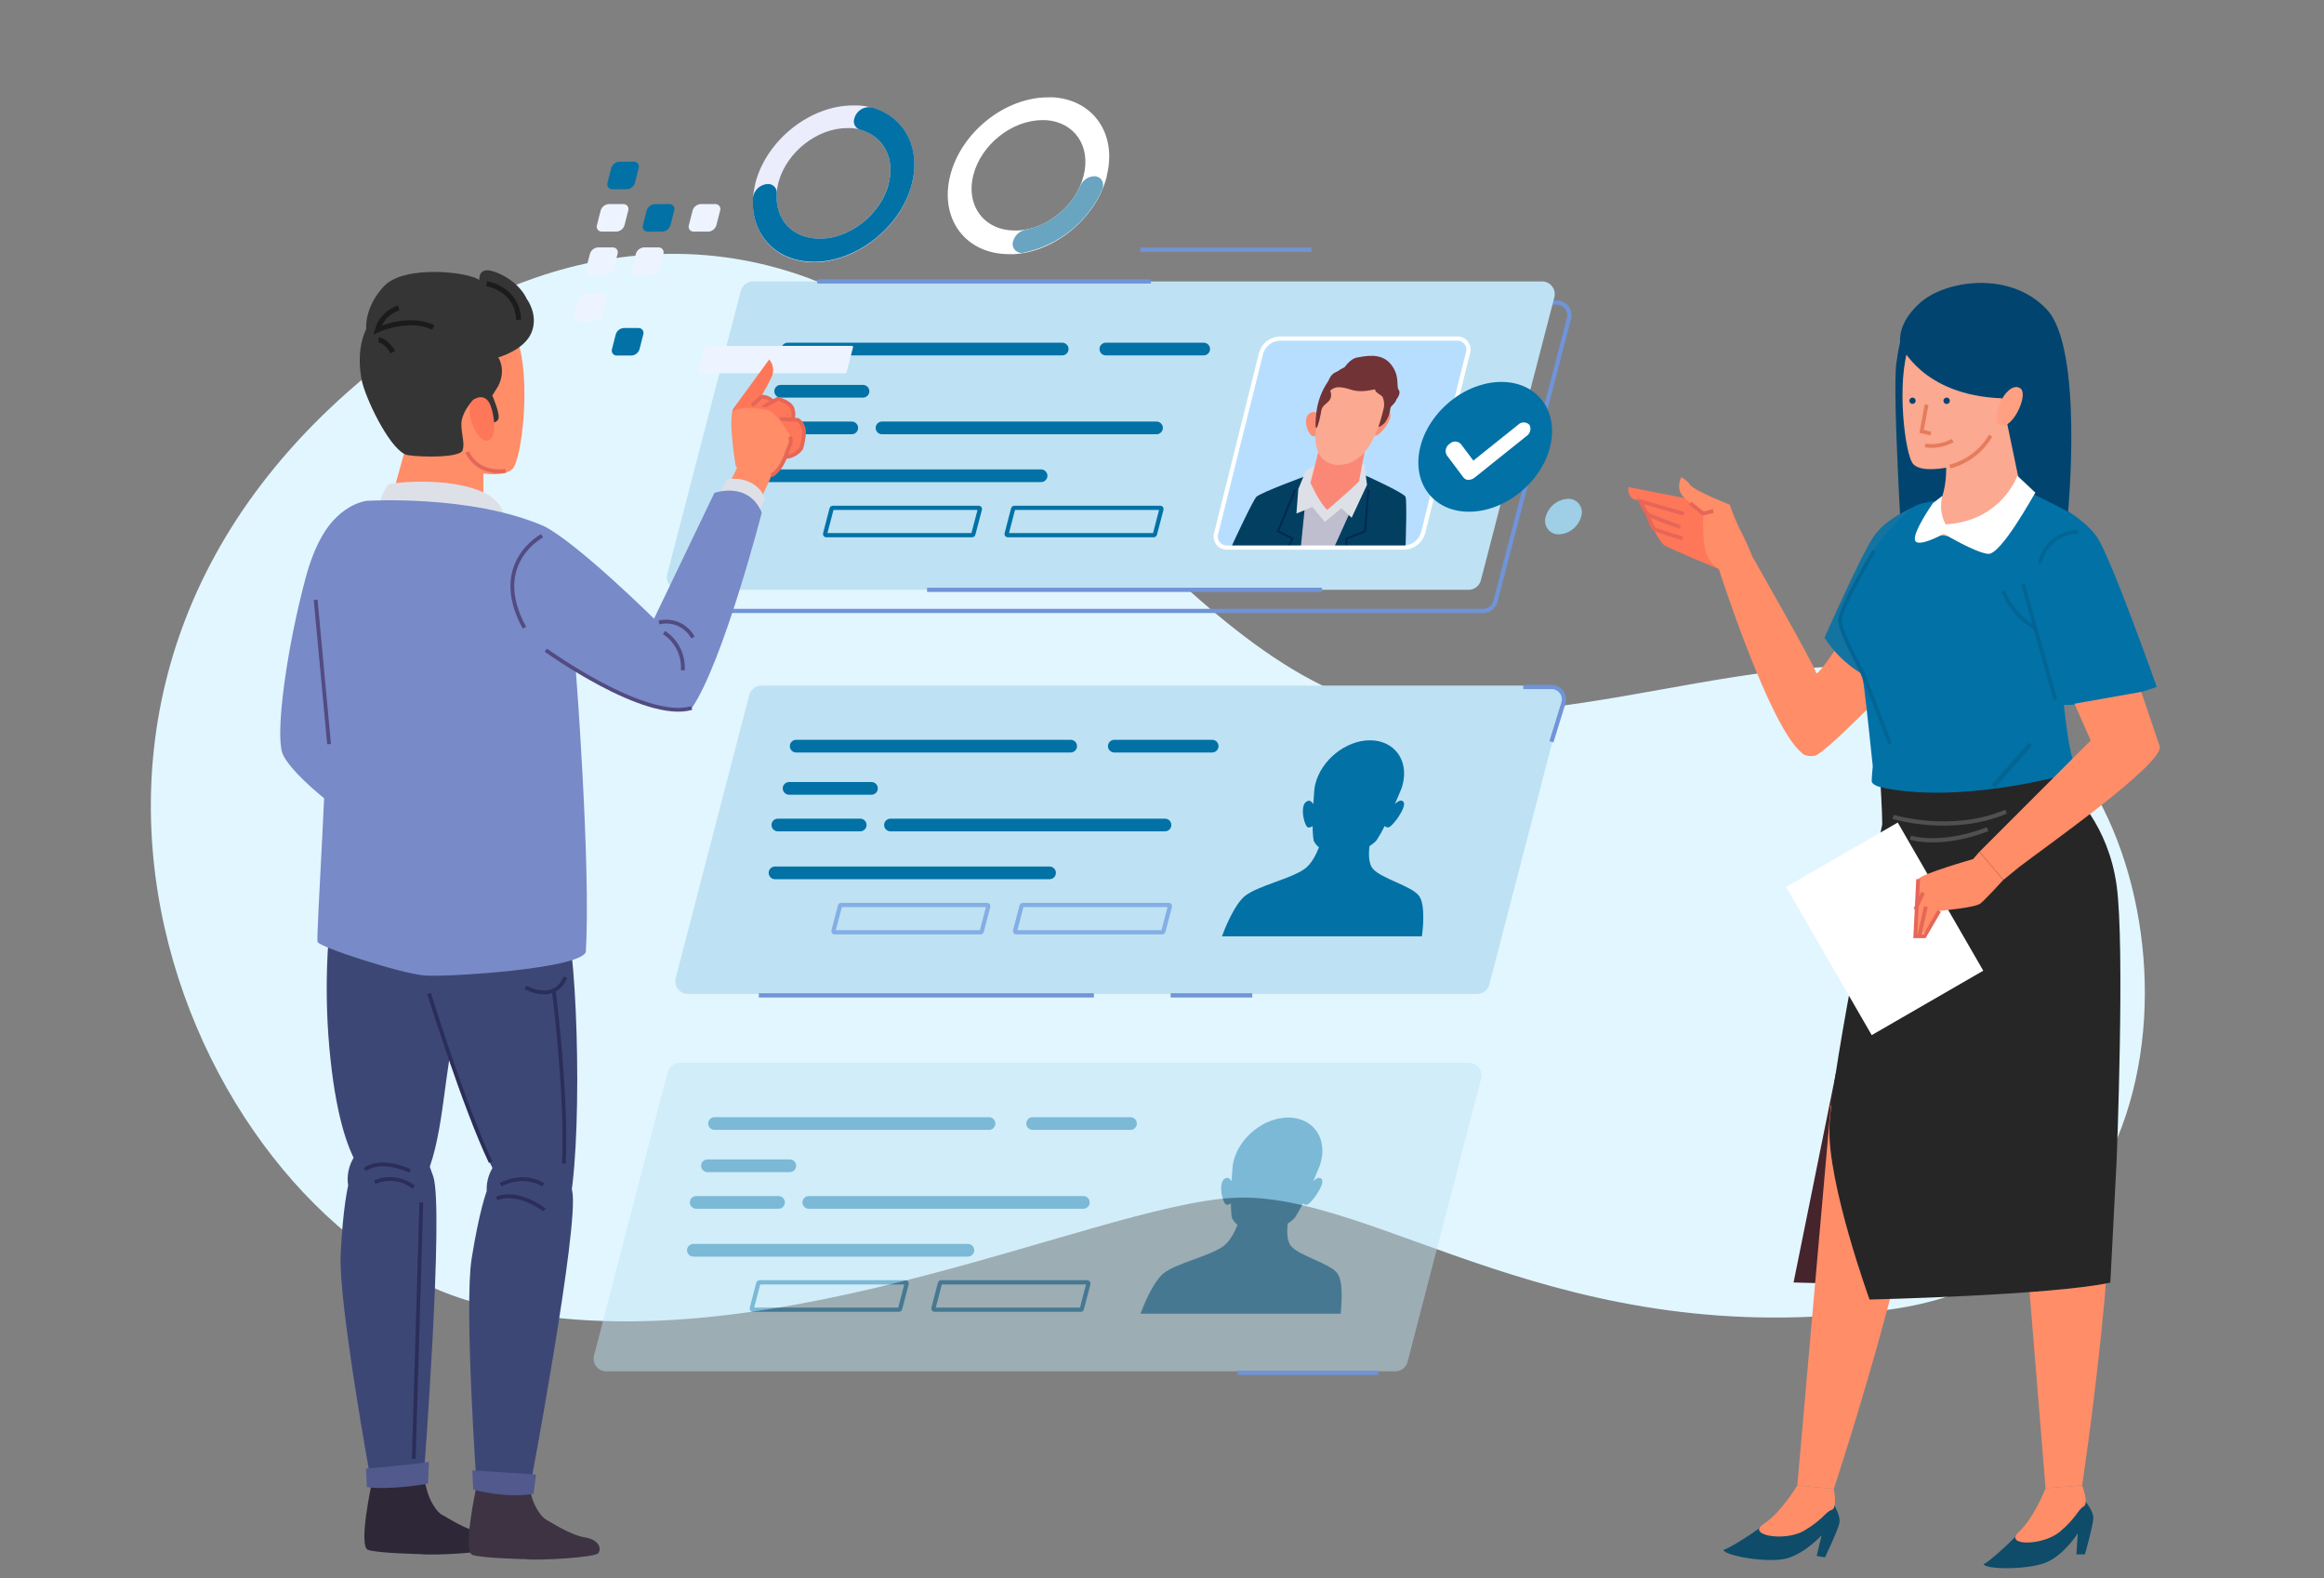 <svg width="632" height="429" viewBox="0 0 632 429" fill="none" xmlns="http://www.w3.org/2000/svg">
<rect x="0" y="0" width="632" height="429" fill="#808080" stroke="none"/>
<g clip-path="url(#clip0_2285_1281)">
<path d="M105.349 97.661C105.349 97.661 155.529 53.741 217.229 74.661C278.929 95.581 327.019 190.721 386.619 193.861C446.219 197.001 501.619 164.581 548.689 192.861C595.759 221.141 604.099 343.431 514.179 355.981C424.259 368.531 374.069 323.561 335.379 325.651C296.689 327.741 202.589 374.801 128.379 353.891C54.169 332.981 -12.811 188.661 105.349 97.661Z" fill="#E2F6FF"/>
<path d="M403.349 166.09H188.809C188.283 166.09 187.764 165.97 187.292 165.738C186.819 165.506 186.407 165.169 186.085 164.753C185.763 164.337 185.542 163.852 185.436 163.337C185.331 162.822 185.346 162.289 185.479 161.78L205.479 84.83C205.672 84.091 206.104 83.437 206.708 82.97C207.313 82.503 208.055 82.25 208.819 82.25H423.379C423.902 82.256 424.416 82.381 424.884 82.615C425.351 82.85 425.759 83.187 426.077 83.602C426.395 84.018 426.614 84.499 426.719 85.012C426.823 85.524 426.809 86.054 426.679 86.56L406.679 163.51C406.487 164.247 406.056 164.901 405.453 165.367C404.851 165.834 404.111 166.088 403.349 166.09Z" stroke="#7094D8" stroke-width="1.15" stroke-miterlimit="10"/>
<path d="M399.329 160.35H184.789C184.263 160.35 183.744 160.23 183.272 159.998C182.8 159.766 182.387 159.429 182.065 159.013C181.744 158.597 181.522 158.112 181.417 157.597C181.312 157.081 181.326 156.549 181.459 156.04L201.459 79.09C201.652 78.351 202.085 77.696 202.689 77.23C203.293 76.763 204.036 76.509 204.799 76.51H419.359C419.886 76.51 420.405 76.63 420.877 76.862C421.35 77.094 421.763 77.431 422.085 77.847C422.408 78.262 422.631 78.747 422.737 79.262C422.844 79.777 422.831 80.31 422.699 80.82L402.699 157.82C402.496 158.555 402.055 159.201 401.446 159.659C400.836 160.117 400.092 160.36 399.329 160.35Z" fill="#BEE2F3"/>
<path d="M252.109 160.35H359.499" stroke="#7094D8" stroke-width="1.15" stroke-miterlimit="10"/>
<path d="M222.25 76.51H312.98" stroke="#7094D8" stroke-width="1.15" stroke-miterlimit="10"/>
<path d="M382.011 148.86H333.771C333.277 148.889 332.783 148.794 332.334 148.586C331.885 148.377 331.495 148.061 331.198 147.665C330.901 147.269 330.706 146.805 330.632 146.316C330.557 145.827 330.605 145.326 330.771 144.86L342.941 96.05C343.251 94.944 343.9 93.963 344.797 93.246C345.694 92.528 346.794 92.11 347.941 92.05H396.181C396.675 92.021 397.169 92.115 397.618 92.324C398.067 92.532 398.457 92.849 398.754 93.245C399.051 93.641 399.246 94.104 399.32 94.594C399.395 95.083 399.347 95.584 399.181 96.05L387.011 144.86C386.701 145.966 386.052 146.947 385.155 147.664C384.258 148.382 383.158 148.8 382.011 148.86Z" fill="#B7DEFF"/>
<path d="M358.34 149.059L362.56 132.119L355.68 129.189C355.68 129.189 342.78 133.919 341.68 135.059C340.76 136.009 336.13 145.889 334.68 149.059H358.34Z" fill="#023F61"/>
<path d="M382.221 149.059C382.331 145.889 382.621 136.009 382.221 135.059C381.691 133.919 371.141 129.189 371.141 129.189L362.681 132.119L358.461 149.059H382.221Z" fill="#023F61"/>
<path d="M362.699 149.06L369.309 134.41L355.109 135.22L353.719 149.06H362.699Z" fill="#BEBECF"/>
<path d="M358.201 126.109L355.101 128.059L353.071 132.939L352.551 139.619L356.901 137.829L360.281 141.899L364.801 138.149L367.571 140.759L371.751 131.799L371.021 126.269L369.271 125.449L358.201 126.109Z" fill="#DEE0E8"/>
<path d="M359.149 113.279C359.033 112.981 358.847 112.715 358.607 112.503C358.367 112.291 358.08 112.141 357.769 112.063C357.458 111.986 357.134 111.984 356.822 112.058C356.511 112.132 356.222 112.28 355.979 112.489C353.849 114.069 356.349 120.129 357.889 118.299C359.429 116.469 359.149 113.279 359.149 113.279Z" fill="#FB8E74"/>
<path d="M374.329 113.161C374.329 113.161 376.329 110.661 377.879 112.061C379.429 113.461 374.389 119.871 373.559 118.161C372.729 116.451 374.329 113.161 374.329 113.161Z" fill="#FB8E74"/>
<path d="M369.591 130.83L371.771 119.27L359.151 120.36L356.371 131.22C356.371 131.22 358.571 136.36 360.941 138.64C360.941 138.66 368.271 132.3 369.591 130.83Z" fill="#FB8877"/>
<path d="M379.812 108.491C379.342 109.901 378.182 110.251 378.102 111.071C377.951 112.418 377.466 113.707 376.692 114.821C376.332 115.222 375.922 115.575 375.472 115.871C375.472 115.871 364.652 118.871 359.162 114.701C358.941 113.541 358.941 112.35 359.162 111.191C359.532 109.291 358.612 108.961 359.682 108.031C360.119 107.702 360.475 107.276 360.719 106.787C360.964 106.297 361.092 105.758 361.092 105.211C361.046 104.593 361.13 103.972 361.339 103.388C361.547 102.804 361.875 102.27 362.302 101.821C363.392 100.761 364.382 101.111 365.442 100.181C365.442 100.181 367.022 97.531 369.112 97.181C371.202 96.831 375.582 95.771 378.202 98.981C380.822 102.191 379.612 104.981 380.362 105.981C381.112 106.981 379.812 108.491 379.812 108.491Z" fill="#713336"/>
<path d="M359.071 111.289C359.071 111.289 353.961 125.359 363.581 126.409C372.071 126.609 375.091 116.239 376.311 110.919C377.531 105.599 376.771 100.039 369.971 100.219C363.171 100.399 359.811 108.149 359.071 111.289Z" fill="#FBA990"/>
<path d="M361.738 106.251C361.911 106.602 362.001 106.989 362.001 107.381C362.001 107.772 361.911 108.159 361.738 108.511C361.158 109.651 359.578 110.091 359.338 111.591C359.098 113.091 358.408 116.211 357.978 116.351C357.548 116.491 357.858 113.301 357.978 112.211C358.313 109.17 359.395 106.261 361.129 103.741C363.399 100.881 364.798 99.671 368.838 99.011C372.878 98.351 375.939 100.011 377.059 102.521C378.179 105.031 376.388 111.251 376.388 111.251C376.388 111.251 376.659 108.251 375.659 107.571C374.659 106.891 373.829 106.351 373.999 105.941C374.169 105.531 370.799 107.021 367.439 105.941C364.079 104.861 362.999 105.351 362.439 105.701C362.17 105.834 361.932 106.021 361.738 106.251Z" fill="#713336"/>
<path d="M352.221 133.1C352.141 133.43 347.531 144.42 347.531 144.42L351.531 146.42L350.391 148.7" stroke="#022755" stroke-width="0.49" stroke-miterlimit="10"/>
<path d="M372.168 133.1C372.078 133.43 371.218 144.42 371.218 144.42L366.148 146.42V148.7" stroke="#022755" stroke-width="0.49" stroke-miterlimit="10"/>
<path d="M382.011 148.86H333.771C333.277 148.889 332.783 148.794 332.334 148.586C331.885 148.377 331.495 148.061 331.198 147.665C330.901 147.269 330.706 146.805 330.632 146.316C330.557 145.827 330.605 145.326 330.771 144.86L342.941 96.05C343.251 94.944 343.9 93.963 344.797 93.246C345.694 92.528 346.794 92.11 347.941 92.05H396.181C396.675 92.021 397.169 92.115 397.618 92.324C398.067 92.532 398.457 92.849 398.754 93.245C399.051 93.641 399.246 94.104 399.32 94.594C399.395 95.083 399.347 95.584 399.181 96.05L387.011 144.86C386.701 145.966 386.052 146.947 385.155 147.664C384.258 148.382 383.158 148.8 382.011 148.86Z" stroke="white" stroke-width="1.15" stroke-miterlimit="10"/>
<path d="M214.211 94.891H288.861" stroke="#0271A6" stroke-width="3.45" stroke-linecap="round" stroke-linejoin="round"/>
<path d="M208.469 129.34H283.119" stroke="#0271A6" stroke-width="3.45" stroke-linecap="round" stroke-linejoin="round"/>
<path d="M239.859 116.33H314.509" stroke="#0271A6" stroke-width="3.45" stroke-linecap="round" stroke-linejoin="round"/>
<path d="M212.301 106.369H234.691" stroke="#0271A6" stroke-width="3.45" stroke-linecap="round" stroke-linejoin="round"/>
<path d="M209.23 116.33H231.63" stroke="#0271A6" stroke-width="3.45" stroke-linecap="round" stroke-linejoin="round"/>
<path d="M300.73 94.891H327.34" stroke="#0271A6" stroke-width="3.45" stroke-linecap="round" stroke-linejoin="round"/>
<path d="M313.769 145.501H274.039C273.993 145.501 273.947 145.49 273.906 145.47C273.864 145.449 273.828 145.419 273.8 145.383C273.772 145.346 273.753 145.303 273.744 145.257C273.735 145.212 273.737 145.165 273.749 145.121L275.519 138.291C275.537 138.225 275.576 138.166 275.63 138.125C275.684 138.083 275.751 138.06 275.819 138.061H315.549C315.596 138.061 315.641 138.072 315.683 138.092C315.725 138.112 315.762 138.142 315.79 138.178C315.819 138.215 315.84 138.257 315.85 138.303C315.86 138.348 315.86 138.395 315.849 138.441L314.069 145.271C314.052 145.337 314.013 145.395 313.958 145.437C313.904 145.478 313.838 145.501 313.769 145.501Z" stroke="#0271A6" stroke-width="1.15" stroke-miterlimit="10"/>
<path d="M264.389 145.501H224.679C224.633 145.5 224.587 145.489 224.545 145.469C224.503 145.449 224.467 145.419 224.438 145.383C224.409 145.346 224.389 145.304 224.379 145.258C224.368 145.213 224.369 145.166 224.379 145.121L226.159 138.291C226.175 138.225 226.212 138.167 226.264 138.126C226.317 138.084 226.382 138.061 226.449 138.061H266.189C266.235 138.06 266.281 138.071 266.323 138.091C266.364 138.112 266.4 138.142 266.428 138.179C266.457 138.215 266.476 138.258 266.485 138.304C266.493 138.349 266.491 138.396 266.479 138.441L264.679 145.271C264.665 145.337 264.628 145.396 264.576 145.438C264.523 145.48 264.457 145.502 264.389 145.501Z" stroke="#0271A6" stroke-width="1.15" stroke-miterlimit="10"/>
<path d="M310.109 67.9H356.629" stroke="#7094D8" stroke-width="1.15" stroke-miterlimit="10"/>
<path d="M401.68 270.221H187.09C186.563 270.221 186.044 270.1 185.572 269.868C185.099 269.637 184.686 269.3 184.364 268.884C184.041 268.468 183.818 267.984 183.712 267.469C183.605 266.953 183.618 266.42 183.75 265.911L203.75 188.961C203.942 188.222 204.375 187.567 204.979 187.101C205.583 186.634 206.326 186.381 207.09 186.381H421.68C422.206 186.382 422.725 186.504 423.197 186.737C423.669 186.97 424.082 187.308 424.403 187.725C424.725 188.142 424.947 188.627 425.052 189.142C425.157 189.658 425.142 190.191 425.01 190.701L405.01 267.701C404.808 268.428 404.372 269.069 403.771 269.524C403.169 269.979 402.434 270.224 401.68 270.221Z" fill="#BEE2F3"/>
<path d="M216.512 202.85H291.162" stroke="#0271A6" stroke-width="3.45" stroke-linecap="round" stroke-linejoin="round"/>
<path d="M210.762 237.301H285.422" stroke="#0271A6" stroke-width="3.45" stroke-linecap="round" stroke-linejoin="round"/>
<path d="M242.16 224.289H316.81" stroke="#0271A6" stroke-width="3.45" stroke-linecap="round" stroke-linejoin="round"/>
<path d="M214.59 214.33H236.99" stroke="#0271A6" stroke-width="3.45" stroke-linecap="round" stroke-linejoin="round"/>
<path d="M211.531 224.289H233.931" stroke="#0271A6" stroke-width="3.45" stroke-linecap="round" stroke-linejoin="round"/>
<path d="M303.031 202.85H329.641" stroke="#0271A6" stroke-width="3.45" stroke-linecap="round" stroke-linejoin="round"/>
<path d="M316.069 253.46H276.339C276.293 253.459 276.247 253.449 276.205 253.428C276.163 253.408 276.127 253.378 276.098 253.342C276.069 253.305 276.049 253.263 276.039 253.217C276.029 253.172 276.029 253.125 276.039 253.08L277.819 246.25C277.837 246.183 277.876 246.125 277.93 246.084C277.984 246.042 278.051 246.019 278.119 246.02H317.849C317.896 246.02 317.942 246.031 317.983 246.051C318.025 246.071 318.062 246.101 318.091 246.137C318.119 246.174 318.14 246.216 318.15 246.262C318.16 246.307 318.16 246.354 318.149 246.4L316.369 253.23C316.352 253.296 316.313 253.354 316.258 253.396C316.204 253.437 316.138 253.46 316.069 253.46Z" stroke="#84AEE5" stroke-width="1.15" stroke-miterlimit="10"/>
<path d="M266.679 253.46H226.949C226.903 253.46 226.857 253.449 226.816 253.429C226.774 253.408 226.738 253.378 226.71 253.342C226.682 253.305 226.663 253.262 226.654 253.217C226.645 253.171 226.647 253.124 226.659 253.08L228.439 246.25C228.453 246.183 228.49 246.124 228.543 246.082C228.596 246.04 228.662 246.018 228.729 246.02H268.459C268.506 246.02 268.552 246.031 268.593 246.051C268.635 246.071 268.672 246.101 268.701 246.138C268.729 246.174 268.75 246.217 268.76 246.262C268.77 246.307 268.77 246.354 268.759 246.4L266.979 253.23C266.963 253.297 266.925 253.356 266.87 253.398C266.815 253.44 266.748 253.461 266.679 253.46Z" stroke="#84AEE5" stroke-width="1.15" stroke-miterlimit="10"/>
<path d="M385.901 243.56C383.901 240.84 375.601 238.87 373.321 236.16C372.161 234.77 372.161 232.16 372.431 230.01C373.131 229.597 373.768 229.085 374.321 228.49C375.149 227.225 375.897 225.909 376.561 224.55C376.682 224.679 376.829 224.781 376.993 224.849C377.157 224.916 377.334 224.947 377.511 224.94C378.591 224.94 382.721 219.29 381.661 217.99C381.051 217.24 380.071 217.89 379.331 218.58C380.431 216.08 381.201 214.16 381.201 214.16C381.301 213.84 381.391 213.52 381.481 213.16C383.111 206.59 379.111 201.26 372.541 201.26C365.971 201.26 359.281 206.66 357.681 213.2C357.601 213.52 357.531 213.84 357.481 214.2C357.481 214.2 357.291 216.12 357.141 218.62C356.751 217.93 356.091 217.28 355.141 218.03C353.421 219.33 354.751 224.95 355.821 224.98C356.235 224.972 356.637 224.836 356.971 224.59C356.952 225.908 357.042 227.226 357.241 228.53C357.564 229.248 358.058 229.877 358.681 230.36C357.861 232.46 356.621 234.85 354.861 236.16C351.221 238.87 341.971 240.84 338.591 243.56C335.541 246 332.821 253.12 332.301 254.56H386.681C386.901 253.12 387.731 246 385.901 243.56Z" fill="#0271A6"/>
<g opacity="0.46">
<path d="M379.429 372.82H164.879C164.353 372.82 163.834 372.7 163.362 372.468C162.89 372.236 162.477 371.899 162.155 371.483C161.834 371.067 161.612 370.582 161.507 370.067C161.402 369.551 161.416 369.019 161.549 368.51L181.549 291.51C181.738 290.771 182.169 290.116 182.772 289.648C183.375 289.181 184.116 288.928 184.879 288.93H399.449C399.977 288.929 400.497 289.05 400.97 289.282C401.444 289.515 401.858 289.852 402.18 290.269C402.503 290.687 402.725 291.172 402.831 291.689C402.937 292.205 402.922 292.739 402.789 293.25L382.789 370.2C382.603 370.95 382.171 371.615 381.562 372.09C380.953 372.565 380.202 372.822 379.429 372.82Z" fill="#BEE2F3"/>
<path d="M194.301 305.449H268.961" stroke="#0271A6" stroke-width="3.45" stroke-linecap="round" stroke-linejoin="round"/>
<path d="M188.559 339.9H263.209" stroke="#0271A6" stroke-width="3.45" stroke-linecap="round" stroke-linejoin="round"/>
<path d="M219.949 326.891H294.609" stroke="#0271A6" stroke-width="3.45" stroke-linecap="round" stroke-linejoin="round"/>
<path d="M192.391 316.93H214.781" stroke="#0271A6" stroke-width="3.45" stroke-linecap="round" stroke-linejoin="round"/>
<path d="M189.328 326.891H211.718" stroke="#0271A6" stroke-width="3.45" stroke-linecap="round" stroke-linejoin="round"/>
<path d="M280.82 305.449H307.43" stroke="#0271A6" stroke-width="3.45" stroke-linecap="round" stroke-linejoin="round"/>
<path d="M293.869 356.059H254.129C254.083 356.059 254.037 356.049 253.995 356.028C253.954 356.008 253.918 355.978 253.89 355.941C253.862 355.904 253.842 355.862 253.834 355.816C253.825 355.771 253.827 355.724 253.839 355.679L255.619 348.849C255.633 348.783 255.67 348.724 255.723 348.682C255.775 348.64 255.841 348.618 255.909 348.619H295.679C295.725 348.62 295.771 348.63 295.813 348.651C295.855 348.671 295.892 348.701 295.92 348.737C295.949 348.774 295.969 348.816 295.979 348.861C295.99 348.907 295.989 348.954 295.979 348.999L294.199 355.829C294.184 355.903 294.142 355.968 294.08 356.011C294.019 356.054 293.943 356.071 293.869 356.059Z" stroke="#0271A6" stroke-width="1.15" stroke-miterlimit="10"/>
<path d="M244.479 356.059H204.749C204.703 356.059 204.657 356.048 204.615 356.028C204.574 356.007 204.537 355.978 204.508 355.941C204.479 355.905 204.459 355.862 204.449 355.817C204.439 355.772 204.439 355.724 204.449 355.679L206.229 348.849C206.247 348.783 206.286 348.725 206.34 348.683C206.395 348.642 206.461 348.619 206.529 348.619H246.259C246.306 348.619 246.351 348.63 246.393 348.65C246.434 348.671 246.471 348.7 246.499 348.737C246.527 348.774 246.546 348.817 246.555 348.862C246.564 348.908 246.562 348.955 246.549 348.999L244.779 355.829C244.762 355.895 244.723 355.954 244.669 355.995C244.614 356.037 244.548 356.059 244.479 356.059Z" stroke="#0271A6" stroke-width="1.15" stroke-miterlimit="10"/>
<path d="M363.68 346.16C361.68 343.44 353.38 341.47 351.1 338.76C349.93 337.37 349.93 334.76 350.21 332.61C350.909 332.195 351.545 331.683 352.1 331.09C352.925 329.825 353.67 328.509 354.33 327.15C354.453 327.278 354.6 327.38 354.764 327.448C354.927 327.517 355.103 327.552 355.28 327.55C356.37 327.55 360.5 321.89 359.43 320.55C358.82 319.8 357.84 320.45 357.11 321.14C358.2 318.64 358.97 316.72 358.97 316.72C359.07 316.4 359.17 316.09 359.25 315.72C360.89 309.15 356.89 303.82 350.32 303.82C343.75 303.82 337.09 309.15 335.45 315.72C335.37 316.05 335.31 316.36 335.26 316.72C335.26 316.72 335.07 318.64 334.91 321.14C334.53 320.45 333.86 319.8 332.91 320.55C331.2 321.85 332.53 327.47 333.59 327.55C334.005 327.535 334.405 327.395 334.74 327.15C334.726 328.469 334.816 329.786 335.01 331.09C335.357 331.828 335.879 332.47 336.53 332.96C335.72 335.06 334.47 337.45 332.71 338.76C329.08 341.47 319.83 343.44 316.44 346.16C313.39 348.6 310.67 355.72 310.16 357.16H364.6C364.68 355.72 365.53 348.6 363.68 346.16Z" fill="#0271A6"/>
</g>
<path d="M336.531 373.211H374.811" stroke="#7094D8" stroke-width="1.15" stroke-miterlimit="10"/>
<path d="M206.359 270.609H297.479" stroke="#7094D8" stroke-width="1.15" stroke-miterlimit="10"/>
<path d="M318.34 270.609H340.55" stroke="#7094D8" stroke-width="1.15" stroke-miterlimit="10"/>
<path d="M414.25 186.76H421.94C422.467 186.76 422.987 186.884 423.457 187.121C423.928 187.359 424.336 187.704 424.65 188.128C424.963 188.552 425.172 189.043 425.261 189.563C425.349 190.083 425.315 190.616 425.16 191.12L421.9 201.66" stroke="#7094D8" stroke-width="1.15" stroke-miterlimit="10"/>
<path d="M170.488 51.459H166.558C166.337 51.471 166.116 51.427 165.915 51.332C165.715 51.238 165.54 51.095 165.408 50.917C165.275 50.739 165.189 50.532 165.156 50.312C165.123 50.093 165.144 49.869 165.218 49.66L166.218 45.73C166.358 45.237 166.648 44.801 167.048 44.481C167.448 44.162 167.937 43.976 168.448 43.95H172.378C172.597 43.945 172.813 43.994 173.008 44.091C173.204 44.188 173.372 44.332 173.5 44.509C173.628 44.686 173.711 44.891 173.742 45.107C173.773 45.323 173.751 45.544 173.678 45.749L172.678 49.66C172.546 50.15 172.264 50.587 171.872 50.91C171.479 51.233 170.995 51.425 170.488 51.459Z" fill="#0271A6"/>
<path d="M167.62 62.97H163.68C163.461 62.98 163.243 62.936 163.044 62.843C162.846 62.749 162.673 62.608 162.541 62.433C162.409 62.258 162.322 62.053 162.287 61.836C162.252 61.62 162.27 61.398 162.34 61.19L163.34 57.26C163.48 56.767 163.769 56.331 164.169 56.012C164.569 55.693 165.059 55.507 165.57 55.48H169.5C169.72 55.47 169.938 55.514 170.136 55.607C170.335 55.701 170.508 55.841 170.64 56.017C170.772 56.192 170.859 56.397 170.894 56.613C170.929 56.83 170.91 57.052 170.84 57.26L169.84 61.19C169.703 61.681 169.415 62.118 169.017 62.437C168.618 62.756 168.13 62.943 167.62 62.97Z" fill="#EDF4FF"/>
<path d="M180.108 62.971H176.188C175.969 62.983 175.749 62.941 175.549 62.848C175.349 62.755 175.175 62.615 175.043 62.439C174.91 62.263 174.823 62.057 174.789 61.839C174.755 61.621 174.776 61.399 174.848 61.191L175.848 57.261C175.985 56.767 176.274 56.328 176.675 56.009C177.075 55.689 177.567 55.504 178.078 55.481H181.998C182.218 55.468 182.438 55.51 182.638 55.603C182.838 55.696 183.012 55.837 183.144 56.013C183.277 56.189 183.364 56.395 183.398 56.612C183.431 56.83 183.411 57.053 183.338 57.261L182.338 61.191C182.202 61.685 181.913 62.123 181.512 62.442C181.112 62.762 180.62 62.947 180.108 62.971Z" fill="#0271A6"/>
<path d="M192.611 62.971H188.681C188.461 62.983 188.241 62.941 188.041 62.848C187.841 62.755 187.668 62.615 187.535 62.439C187.403 62.263 187.316 62.057 187.282 61.839C187.248 61.621 187.268 61.399 187.341 61.191L188.341 57.261C188.477 56.767 188.766 56.328 189.167 56.009C189.567 55.689 190.059 55.504 190.571 55.481H194.491C194.711 55.468 194.93 55.51 195.13 55.603C195.33 55.696 195.504 55.837 195.636 56.013C195.769 56.189 195.856 56.395 195.89 56.612C195.924 56.83 195.903 57.053 195.831 57.261L194.831 61.191C194.695 61.683 194.407 62.12 194.008 62.44C193.61 62.759 193.121 62.945 192.611 62.971Z" fill="#EDF4FF"/>
<path d="M164.679 74.75H160.759C160.539 74.762 160.319 74.72 160.119 74.627C159.92 74.535 159.746 74.394 159.613 74.218C159.481 74.042 159.394 73.836 159.36 73.618C159.326 73.401 159.346 73.178 159.419 72.97L160.419 69.04C160.557 68.541 160.851 68.1 161.257 67.779C161.664 67.459 162.162 67.277 162.679 67.26H166.599C166.819 67.248 167.038 67.29 167.238 67.382C167.438 67.475 167.612 67.616 167.744 67.792C167.877 67.968 167.964 68.174 167.998 68.392C168.032 68.609 168.011 68.832 167.939 69.04L166.939 72.97C166.801 73.469 166.507 73.91 166.1 74.23C165.694 74.55 165.196 74.733 164.679 74.75Z" fill="#EDF4FF"/>
<path d="M161.552 87.329H157.622C157.402 87.339 157.184 87.295 156.986 87.202C156.787 87.108 156.614 86.968 156.482 86.793C156.35 86.617 156.263 86.412 156.228 86.196C156.193 85.979 156.212 85.757 156.282 85.549L157.282 81.619C157.42 81.126 157.709 80.689 158.109 80.369C158.51 80.05 159 79.864 159.512 79.839H163.442C163.661 79.829 163.879 79.873 164.078 79.967C164.276 80.06 164.449 80.201 164.581 80.376C164.713 80.551 164.8 80.756 164.835 80.973C164.87 81.189 164.852 81.411 164.782 81.619L163.782 85.549C163.642 86.042 163.353 86.478 162.953 86.797C162.553 87.117 162.063 87.303 161.552 87.329Z" fill="#EDF4FF"/>
<path d="M177.181 74.75H173.251C173.031 74.762 172.811 74.72 172.612 74.627C172.412 74.535 172.238 74.394 172.105 74.218C171.973 74.042 171.886 73.836 171.852 73.618C171.818 73.401 171.838 73.178 171.911 72.97L172.911 69.04C173.047 68.546 173.337 68.108 173.737 67.788C174.138 67.469 174.629 67.284 175.141 67.26H179.061C179.281 67.248 179.501 67.29 179.7 67.382C179.9 67.475 180.074 67.616 180.207 67.792C180.339 67.968 180.426 68.174 180.46 68.392C180.494 68.609 180.474 68.832 180.401 69.04L179.401 72.97C179.262 73.461 178.974 73.896 178.576 74.215C178.178 74.534 177.69 74.721 177.181 74.75Z" fill="#EDF4FF"/>
<path d="M171.678 96.66H167.778C167.558 96.672 167.339 96.63 167.139 96.537C166.939 96.445 166.765 96.304 166.633 96.128C166.5 95.952 166.413 95.746 166.379 95.528C166.345 95.311 166.366 95.088 166.438 94.88L167.438 90.95C167.575 90.456 167.864 90.018 168.265 89.698C168.665 89.379 169.156 89.194 169.668 89.17H173.588C173.808 89.158 174.028 89.2 174.228 89.293C174.428 89.385 174.601 89.526 174.734 89.702C174.866 89.878 174.953 90.084 174.987 90.302C175.021 90.519 175.001 90.742 174.928 90.95L173.928 94.88C173.791 95.377 173.499 95.818 173.094 96.138C172.69 96.458 172.194 96.641 171.678 96.66Z" fill="#0271A6"/>
<path d="M233.461 28.66H233.221C232.821 28.66 232.411 28.66 232.001 28.66C220.351 28.66 208.571 37.99 205.471 49.58L205.331 50.14C205.325 50.197 205.325 50.254 205.331 50.31L205.241 50.66C202.691 62.41 210.241 71.76 222.241 71.27C233.241 70.83 244.351 62.05 247.651 51.16C251.251 39.24 244.731 29.39 233.461 28.66ZM241.461 50.66C239.141 58.4 231.211 64.66 223.401 64.89C215.001 65.16 209.771 58.65 211.501 50.45L211.741 49.45C213.971 41.33 222.241 34.82 230.411 34.82C230.831 34.82 231.241 34.82 231.651 34.82C239.471 35.55 243.961 42.42 241.491 50.66H241.461Z" fill="#EBEDFC"/>
<path d="M232.318 32.23C232.212 32.537 232.171 32.862 232.197 33.186C232.223 33.509 232.315 33.824 232.468 34.11C232.621 34.397 232.832 34.648 233.086 34.849C233.341 35.051 233.634 35.197 233.948 35.28C240.308 36.97 243.708 43.28 241.488 50.65C239.168 58.39 231.238 64.65 223.428 64.88C215.618 65.11 210.738 59.73 211.228 52.56C211.261 52.226 211.22 51.888 211.109 51.571C210.998 51.254 210.82 50.965 210.585 50.724C210.351 50.483 210.067 50.296 209.753 50.176C209.439 50.057 209.103 50.007 208.768 50.03C207.777 50.077 206.835 50.471 206.104 51.141C205.373 51.812 204.9 52.717 204.768 53.7C204.078 63.92 211.308 71.61 222.278 71.16C233.248 70.71 244.368 61.94 247.678 51.05C250.868 40.54 246.058 31.58 237.008 29.18C235.987 29.012 234.94 29.232 234.072 29.796C233.204 30.36 232.579 31.228 232.318 32.23Z" fill="#0271A6"/>
<path d="M286.49 26.461H286.21C285.82 26.461 285.42 26.461 285.02 26.461C273.25 26.461 261.32 36.001 258.39 47.781C255.46 59.561 262.62 69.091 274.39 69.091C274.79 69.091 275.19 69.091 275.6 69.091H275.89C287.09 68.331 298.09 59.201 300.97 48.011C300.975 47.951 300.975 47.891 300.97 47.831C303.83 36.441 297.38 27.221 286.49 26.461ZM277.02 62.661H276.96H276.21H275.96C267.66 62.661 262.61 55.941 264.68 47.661C266.75 39.381 275.15 32.661 283.45 32.661H283.68C283.93 32.661 284.17 32.661 284.42 32.661H284.48C292.15 33.201 296.69 39.661 294.71 47.661C294.698 47.722 294.682 47.782 294.66 47.841C292.68 55.761 284.9 62.171 277.02 62.661Z" fill="white"/>
<path d="M293.771 50.53C292.402 53.549 290.342 56.203 287.756 58.277C285.171 60.351 282.134 61.788 278.891 62.47C278.096 62.625 277.36 62.997 276.764 63.544C276.167 64.091 275.734 64.792 275.511 65.57C275.37 65.991 275.349 66.443 275.448 66.876C275.547 67.308 275.763 67.705 276.073 68.023C276.383 68.341 276.774 68.568 277.204 68.679C277.634 68.789 278.086 68.779 278.511 68.65C283.13 67.691 287.457 65.651 291.136 62.698C294.816 59.745 297.744 55.962 299.681 51.66C300.521 49.71 299.501 47.91 297.521 47.91C296.714 47.954 295.935 48.223 295.272 48.686C294.61 49.149 294.09 49.788 293.771 50.53Z" fill="#69A4C0"/>
<path d="M229.931 101.479H190.201C190.154 101.479 190.107 101.468 190.064 101.448C190.021 101.427 189.984 101.396 189.955 101.358C189.926 101.321 189.906 101.277 189.897 101.23C189.887 101.183 189.889 101.135 189.901 101.089L191.681 94.259C191.7 94.194 191.74 94.137 191.794 94.095C191.847 94.054 191.913 94.031 191.981 94.029H231.681C231.729 94.029 231.776 94.04 231.818 94.061C231.861 94.082 231.898 94.113 231.927 94.15C231.956 94.188 231.976 94.232 231.986 94.278C231.995 94.325 231.993 94.373 231.981 94.419L230.201 101.249C230.184 101.31 230.149 101.364 230.101 101.405C230.053 101.446 229.994 101.472 229.931 101.479Z" fill="#EDF4FF"/>
<path d="M414.208 133.153C422.479 125.848 424.566 114.698 418.87 108.249C413.174 101.8 401.852 102.493 393.581 109.797C385.31 117.102 383.223 128.252 388.919 134.701C394.615 141.151 405.937 140.457 414.208 133.153Z" fill="#0271A6"/>
<path d="M429.989 140.439C429.621 141.771 428.843 142.954 427.767 143.82C426.69 144.687 425.369 145.194 423.989 145.269C423.395 145.297 422.802 145.178 422.264 144.924C421.726 144.67 421.258 144.288 420.901 143.812C420.544 143.336 420.309 142.78 420.216 142.192C420.124 141.604 420.176 141.002 420.369 140.439C420.738 139.107 421.515 137.925 422.592 137.058C423.668 136.192 424.989 135.685 426.369 135.609C426.964 135.582 427.556 135.701 428.094 135.955C428.632 136.208 429.1 136.59 429.457 137.066C429.814 137.543 430.049 138.099 430.142 138.687C430.235 139.275 430.182 139.876 429.989 140.439Z" fill="#9ECFE6"/>
<path d="M399.359 130.461C399.096 130.469 398.835 130.416 398.597 130.304C398.359 130.193 398.151 130.027 397.989 129.821L393.429 123.751C393.144 123.238 393.064 122.636 393.205 122.066C393.346 121.496 393.697 121.001 394.189 120.681C394.389 120.476 394.628 120.314 394.891 120.204C395.155 120.093 395.438 120.036 395.724 120.036C396.01 120.036 396.293 120.093 396.556 120.204C396.82 120.314 397.059 120.476 397.259 120.681L400.669 125.221L412.839 115.481C413.039 115.276 413.278 115.114 413.541 115.004C413.805 114.893 414.088 114.836 414.374 114.836C414.66 114.836 414.943 114.893 415.206 115.004C415.47 115.114 415.709 115.276 415.909 115.481C416.19 115.994 416.267 116.594 416.124 117.162C415.981 117.729 415.629 118.222 415.139 118.541L401.049 129.821C400.573 130.217 399.978 130.442 399.359 130.461Z" fill="white"/>
<path d="M518.76 86.461C518.76 86.461 516.85 90.291 515.7 98.711C514.55 107.131 517.61 155.711 517.61 155.711L550.54 152.261L535.61 88.761L518.76 86.461Z" fill="#024470"/>
<path d="M499.24 291.85L487.75 348.66L510.15 349.24C510.15 349.24 515.89 298.7 513.59 298.7C511.29 298.7 499.24 291.85 499.24 291.85Z" fill="#45242C"/>
<path d="M551.3 414.549C551.3 414.549 542.88 423.359 539.43 425.269C540.2 426.799 552.43 426.799 557.05 424.509C561.67 422.219 565.05 416.849 565.05 416.849L564.67 422.589H566.97C566.97 422.589 569.27 414.589 569.27 412.639C569.27 410.689 566.97 408.039 566.97 408.039L551.3 414.549Z" fill="#0E4C69"/>
<path d="M547.859 301.23L556.279 404.6L566.229 403.83C566.229 403.83 577.719 328.03 573.119 302C568.519 275.97 547.859 301.23 547.859 301.23Z" fill="#FF8D68"/>
<path d="M556.282 404.6C556.282 404.6 553.222 412.6 549.012 416.47C544.802 420.34 555.512 420.3 560.112 416.47C564.712 412.64 565.112 410.34 566.622 409.58C568.132 408.82 566.232 403.83 566.232 403.83L556.282 404.6Z" fill="#FF8D68"/>
<path d="M482.172 412.821C482.172 412.821 472.392 420.081 468.672 421.381C469.172 423.021 481.242 425.091 486.162 423.601C491.082 422.111 495.372 417.401 495.372 417.401L494.032 423.001L496.292 423.391C496.292 423.391 499.912 415.851 500.232 413.961C500.552 412.071 498.742 409.051 498.742 409.051L482.172 412.821Z" fill="#0E4C69"/>
<path d="M497.882 300.541L488.762 403.841L498.702 404.771C498.702 404.771 522.802 331.991 522.702 305.551C522.602 279.111 497.882 300.541 497.882 300.541Z" fill="#FF8D68"/>
<path d="M488.761 403.84C488.761 403.84 484.381 411.25 479.591 414.32C474.801 417.39 485.361 419.19 490.531 416.19C495.701 413.19 496.471 410.99 498.111 410.49C499.751 409.99 498.701 404.77 498.701 404.77L488.761 403.84Z" fill="#FF8D68"/>
<path d="M462.61 136.3L442.81 132.41C442.81 132.41 442.52 135.1 444.31 135.7L446.11 136.3C446.11 136.3 450.61 147.1 452.71 148.3C454.81 149.5 467.41 154.7 467.41 154.7L470.7 142L462.61 136.3Z" fill="#FF7759"/>
<path d="M476.839 152.311C476.839 152.311 476.649 150.971 473.999 145.601C472.573 142.903 471.369 140.094 470.399 137.201C470.399 137.201 461.109 133.611 459.609 131.811C458.992 130.926 458.168 130.205 457.209 129.711C457.209 129.711 455.409 133.011 458.109 135.401C460.809 137.791 463.209 139.601 463.209 139.601C463.209 139.601 462.909 146.501 463.809 149.801C464.388 151.811 465.664 153.548 467.409 154.701L476.839 152.311Z" fill="#FF8D68"/>
<path d="M507.68 163.409C507.68 163.409 494.28 184.849 493.9 182.939C493.52 181.029 476.68 151.539 476.68 151.539L467.41 154.659C467.41 154.659 481.24 197.829 490.05 204.719C490.05 204.719 490.81 205.869 493.49 205.479C496.17 205.089 516.85 183.659 516.85 183.659L507.68 163.409Z" fill="#FF8D68"/>
<path d="M520.202 137.949C520.202 137.949 513.022 140.819 509.572 145.799C506.122 150.779 496.172 173.369 496.172 173.369C500.245 179.719 506.514 184.347 513.782 186.369L530.632 155.369L520.202 137.949Z" fill="#1373A1"/>
<path d="M511.3 211.46C511.3 211.46 511.87 220.65 511.87 224.09C511.87 224.09 498.09 290.7 497.51 306.21C496.93 321.72 508.419 353.3 508.419 353.3C508.419 353.3 557.81 352.15 573.89 348.7L575.609 315.4C575.609 315.4 577.909 257.4 575.609 240.74C573.309 224.08 563.549 215.48 563.549 215.48L560.68 207.48L511.3 211.46Z" fill="#262626"/>
<path d="M553.499 133.93C553.499 133.93 566.419 139.93 570.439 146.28C574.459 152.63 586.519 186.76 586.519 186.76C586.519 186.76 573.029 191.66 561.259 191.66C561.259 191.66 562.399 202.57 563.549 206.01C564.699 209.45 560.679 210.89 560.679 210.89C560.679 210.89 532.539 218.65 511.579 214.05C511.579 214.05 508.999 213.48 508.999 212.33C508.999 211.18 509.289 208.33 509.289 208.33C509.289 208.33 507.289 188.8 506.699 185.33C506.109 181.86 499.809 172.5 500.389 168.77C500.969 165.04 510.679 147.72 510.679 147.72C510.679 147.72 517.289 139.96 520.159 137.95C523.029 135.94 530.209 135.95 530.209 135.95L553.499 133.93Z" fill="#0271A6"/>
<path d="M529.019 123.6C529.019 124.05 530.669 133.8 525.269 140.69C519.869 147.74 541.159 147.44 546.109 140.24C550.609 133.8 550.159 132.75 550.159 132.75C550.159 132.75 546.559 121.05 547.609 113.4C547.309 106.51 528.679 110.71 529.019 123.6Z" fill="#FBA990"/>
<path d="M528.881 82.92C528.881 82.92 522.671 84.51 519.161 94.04C515.651 103.57 517.991 123.83 520.331 126.21C522.671 128.59 529.791 127.68 539.671 124.42C550.101 120.98 553.671 110.13 555.491 102.98C559.061 89.28 547.151 75.18 528.881 82.92Z" fill="#FBA990"/>
<path d="M516.852 93.74C516.852 93.74 522.592 107.52 544.412 108.28L549.482 132.66C549.482 132.66 558.772 137.12 562.402 139.12C562.402 139.12 566.622 94.9 556.662 84.18C546.702 73.46 529.102 76.18 522.212 82.27C515.322 88.36 516.852 93.74 516.852 93.74Z" fill="#024470"/>
<path d="M553.498 133.93L548.618 129.34C548.618 129.34 544.318 141.69 529.098 142.55C527.826 140.17 527.518 137.391 528.238 134.79L525.648 136.79C525.648 136.79 520.198 144.55 520.768 146.84C521.338 149.13 528.618 145.12 528.618 145.12C528.618 145.12 537.228 150.29 540.678 150.58C544.128 150.87 552.928 134.79 553.498 133.93Z" fill="white"/>
<path d="M544.752 107.93C544.752 107.93 547.052 104.13 549.362 105.53C551.672 106.93 547.892 115.53 544.752 115.72C541.612 115.91 543.292 110.13 544.752 107.93Z" fill="#FFA083"/>
<path d="M550.148 158.82L558.948 190.21" stroke="#026594" stroke-miterlimit="10"/>
<path d="M544.68 160.66C546.392 164.844 549.421 168.355 553.31 170.66" stroke="#026594" stroke-miterlimit="10"/>
<path d="M554.75 153.171C554.75 153.171 555.9 145.171 565.08 144.561" stroke="#026594" stroke-miterlimit="10"/>
<path d="M509.679 149.73C509.679 149.73 500.299 165.13 500.399 168.73C500.499 172.33 506.519 182.73 506.519 182.73L513.989 202.25" stroke="#026594" stroke-miterlimit="10"/>
<path d="M542.109 213.76L552.159 202.27" stroke="#026594" stroke-width="1.15" stroke-miterlimit="10"/>
<path d="M457.889 139.659L446.109 136.279C446.574 137.479 447.189 138.614 447.939 139.659C448.699 140.419 456.939 143.289 456.939 143.289" stroke="#E66657" stroke-width="1.03" stroke-miterlimit="10"/>
<path d="M447.941 139.66C448.376 141.049 448.952 142.389 449.661 143.66C450.231 144.23 457.511 146.34 457.511 146.34" stroke="#E66657" stroke-width="1.03" stroke-miterlimit="10"/>
<path d="M459.609 136.811L463.199 139.611L465.929 138.911" stroke="#E66657" stroke-width="1.03" stroke-miterlimit="10"/>
<path d="M530.25 126.85C532.565 126.249 534.737 125.196 536.643 123.75C538.548 122.305 540.148 120.497 541.35 118.43" stroke="#E57C5B" stroke-width="1.03" stroke-miterlimit="10"/>
<path d="M523.928 110.01L522.578 117.28L525.068 117.86" stroke="#E57C5B" stroke-width="1.03" stroke-miterlimit="10"/>
<path d="M523.551 121.11C526.117 121.493 528.738 121.022 531.011 119.77" stroke="#E57C5B" stroke-width="1.03" stroke-miterlimit="10"/>
<path d="M530.252 108.95C530.254 109.123 530.204 109.292 530.109 109.437C530.014 109.582 529.879 109.695 529.719 109.762C529.56 109.829 529.384 109.847 529.214 109.814C529.045 109.78 528.889 109.697 528.767 109.575C528.644 109.453 528.561 109.297 528.528 109.127C528.495 108.957 528.513 108.782 528.58 108.622C528.647 108.463 528.76 108.327 528.905 108.232C529.049 108.138 529.219 108.088 529.392 108.09C529.62 108.09 529.838 108.181 530 108.342C530.161 108.503 530.252 108.722 530.252 108.95Z" fill="#024470"/>
<path d="M520.958 108.95C520.958 109.178 520.868 109.397 520.706 109.558C520.545 109.719 520.326 109.81 520.098 109.81C519.87 109.81 519.651 109.719 519.49 109.558C519.329 109.397 519.238 109.178 519.238 108.95C519.238 108.722 519.329 108.503 519.49 108.342C519.651 108.18 519.87 108.09 520.098 108.09C520.326 108.09 520.545 108.18 520.706 108.342C520.868 108.503 520.958 108.722 520.958 108.95Z" fill="#024470"/>
<path d="M514.84 222.08C514.84 222.08 530.68 226.96 545.56 220.66" stroke="#505050" stroke-width="1.15" stroke-miterlimit="10"/>
<path d="M519.531 227.73C519.531 227.73 527.531 230.41 540.531 225.43" stroke="#505050" stroke-width="1.15" stroke-miterlimit="10"/>
<path d="M516.083 223.618L485.746 241.133L509.001 281.412L539.338 263.897L516.083 223.618Z" fill="white"/>
<path d="M544.789 239.211C544.789 239.211 540.009 244.481 538.569 245.631C537.129 246.781 527.379 247.631 527.379 247.631C527.379 247.631 523.069 254.801 521.919 254.521C520.769 254.241 521.059 253.371 521.059 253.371C521.059 253.371 520.769 240.451 521.629 239.011C522.489 237.571 536.559 233.561 536.559 233.561L538.289 231.561L544.789 239.211Z" fill="#FF8D68"/>
<path d="M582.309 188.1C582.699 189.25 585.759 198.25 587.309 202.84C588.859 207.43 554.389 231.56 549.029 235.77L544.809 239.21L538.309 231.56L568.549 201.31L564.149 191.31L582.309 188.1Z" fill="#FF8D68"/>
<path d="M521.922 254.53L523.732 246.49" stroke="#E66657" stroke-width="1.03" stroke-miterlimit="10"/>
<path d="M520.859 247.26L522.969 242.66" stroke="#E66657" stroke-width="1.03" stroke-miterlimit="10"/>
<path d="M521.629 239.029L520.859 254.529H523.349L527.369 247.639" stroke="#E66657" stroke-width="1.03" stroke-miterlimit="10"/>
<path d="M101.241 402.461C101.241 402.461 102.831 399.041 108.761 399.951C114.691 400.861 115.371 402.011 116.061 404.951C116.751 407.891 118.791 411.111 120.161 411.791C121.531 412.471 126.541 415.891 130.651 416.581C134.761 417.271 135.211 419.771 134.301 420.911C133.391 422.051 117.881 422.961 114.461 422.511C114.461 422.511 102.831 422.281 100.101 421.371C97.371 420.461 101.011 403.601 101.241 402.461Z" fill="#2D2737"/>
<path d="M94.68 322.32C94.246 319.571 94.85 316.759 96.372 314.429C97.894 312.099 100.228 310.417 102.92 309.71C112.92 306.54 114.78 311.15 117.8 319.76C120.82 328.37 115.2 401.94 115.2 401.94C115.2 401.94 103.72 403.94 100.78 402.16C100.78 402.16 92.03 354.27 92.64 341.16C93.25 328.05 94.68 322.32 94.68 322.32Z" fill="#3D4776"/>
<path d="M99.531 399.269C99.531 399.269 112.531 398.129 116.631 397.449L116.401 403.369C116.401 403.369 106.141 405.199 99.761 404.289L99.531 399.269Z" fill="#51598D"/>
<path d="M96.339 137.99C96.339 137.99 88.129 138.45 83.109 157.14C78.089 175.83 74.899 198.64 76.729 204.56C78.559 210.48 98.159 226.45 105.459 226.45C112.759 226.45 113.209 220.98 111.839 216.45C110.469 211.92 96.339 199.58 96.339 199.58C96.339 199.58 107.739 163.1 107.279 153.52C106.819 143.94 101.349 137.99 96.339 137.99Z" fill="#788AC7"/>
<path d="M199.11 132.409L197.75 132.549L200.8 126.549C200.8 126.549 208.55 126.059 209.8 129.339L206.24 137.229L199.11 132.409Z" fill="#FF8D68"/>
<path d="M203.471 115.251C203.471 115.251 203.171 109.081 205.361 108.201C207.551 107.321 210.021 109.031 210.021 109.031C210.021 109.031 213.571 108.671 214.711 110.191C215.411 111.335 215.758 112.66 215.711 114.001C216.295 114.148 216.833 114.441 217.273 114.852C217.714 115.263 218.043 115.778 218.231 116.351C218.751 118.261 217.821 121.941 217.821 121.941C217.821 121.941 215.501 124.791 212.821 124.091C210.141 123.391 203.471 115.251 203.471 115.251Z" fill="#FF7759"/>
<path d="M199.412 120.231C199.412 120.231 198.582 112.151 199.412 111.091C200.242 110.031 209.182 97.711 209.182 97.711C209.703 98.32 210.052 99.058 210.191 99.848C210.33 100.638 210.254 101.45 209.972 102.201C208.912 104.591 204.712 111.851 204.712 111.851V118.061C203.119 119.153 201.313 119.892 199.412 120.231Z" fill="#FF7759"/>
<path d="M200.06 126.66C200.06 126.66 197.94 113.66 199.39 111.9C200.84 110.14 207.95 111.16 209.31 111.67C210.67 112.18 214.43 117.03 214.95 118.94C215.47 120.85 211.95 127.73 209.8 129.26C207.65 130.79 201.3 129.18 200.06 126.66Z" fill="#FF8D68"/>
<path d="M195.059 135.25L197.789 130.25C197.789 130.25 204.179 129.11 207.369 134.12C208.279 135.95 207.819 135.95 207.819 135.95L205.819 140.05L195.059 135.25Z" fill="#DEE0E8"/>
<path d="M130.099 80.361C130.099 80.361 136.849 82.091 140.669 92.451C144.489 102.811 141.949 124.811 139.399 127.451C136.849 130.091 129.109 129.051 118.399 125.511C107.059 121.771 103.229 109.981 101.209 102.211C97.309 87.271 110.249 71.951 130.099 80.361Z" fill="#FF8D68"/>
<path d="M105.91 137.529L111.38 117.929C111.38 117.929 122.38 114.739 129.17 122.029L131.45 125.219V137.989C122.976 139.338 114.33 139.182 105.91 137.529Z" fill="#FF8D68"/>
<path d="M90.681 243.091C88.237 260.104 88.237 277.378 90.681 294.391C94.781 321.751 102.991 324.491 110.511 324.491C118.031 324.491 120.091 302.601 121.451 293.031C122.811 283.461 128.291 250.621 118.031 243.091C107.771 235.561 96.111 234.891 90.681 243.091Z" fill="#3D4776"/>
<path d="M119.358 275.24C119.358 275.24 111.148 253.35 125.518 243.78C139.888 234.21 150.828 235.57 154.248 251.3C157.668 267.03 158.348 321.07 153.558 332.01C148.768 342.95 131.678 325.86 119.358 275.24Z" fill="#3D4776"/>
<path d="M143.269 81.301C143.269 81.301 146.499 85.511 144.559 90.361C142.619 95.211 135.499 97.161 135.499 97.161C135.499 97.161 137.769 100.401 135.499 104.931L133.879 107.521C133.879 107.521 136.149 112.701 135.499 113.991C134.849 115.281 132.589 114.991 132.589 114.991C132.589 114.991 129.999 107.871 129.029 108.521C128.059 109.171 125.469 112.401 125.469 115.321C125.469 118.241 126.469 120.491 125.789 122.441C125.109 124.391 115.109 124.381 110.899 123.731C106.689 123.081 100.219 110.141 98.599 104.311C98.599 104.311 96.329 96.221 99.599 89.421C99.599 89.421 98.949 83.591 104.459 77.771C109.969 71.951 127.459 73.881 130.349 76.151C130.349 76.151 130.029 72.911 133.259 73.561C136.489 74.211 141.329 77.091 143.269 81.301Z" fill="#353535"/>
<path d="M133.561 110.75C133.561 110.75 132.561 106.55 129.031 108.49C125.501 110.43 129.671 120.49 132.591 119.82C135.511 119.15 134.201 112.37 133.561 110.75Z" fill="#FF7759"/>
<path d="M103.02 137.429C103.02 137.429 104.54 132.059 105.91 131.609C107.28 131.159 124.15 129.329 133.27 134.799C137.37 137.989 136.92 140.269 136.92 140.269C136.92 140.269 109.68 135.049 103.02 137.429Z" fill="#DEE0E8"/>
<path d="M99.53 136.169C99.53 136.169 127.8 134.339 147.86 143.009C156.98 147.569 177.86 168.199 177.86 168.199L194.28 133.999C194.28 133.999 203.51 130.689 207.16 139.359C207.16 139.359 196.79 179.709 188.16 192.479C182.69 197.039 156.59 182.219 156.59 182.219C156.59 182.219 160.69 235.119 159.32 258.829C157.5 263.389 121.93 265.669 115.55 265.209C109.17 264.749 86.82 257.459 86.36 256.089C85.9 254.719 89.56 199.999 88.64 193.619C87.72 187.239 85 155.769 85.91 151.209C86.82 146.649 90.86 137.989 99.53 136.169Z" fill="#788AC7"/>
<path d="M129.62 403.83C129.62 403.83 131.22 400.41 137.15 401.32C143.08 402.23 143.76 403.32 144.44 406.32C145.12 409.32 147.18 412.47 148.55 413.16C149.92 413.85 154.93 417.26 159.03 417.95C163.13 418.64 163.59 421.14 162.68 422.28C161.77 423.42 146.27 424.33 142.85 423.87C142.85 423.87 131.22 423.65 128.48 422.73C125.74 421.81 129.39 404.97 129.62 403.83Z" fill="#3E3343"/>
<path d="M132.358 323.799C132.229 321.021 133.137 318.293 134.905 316.146C136.674 313.999 139.177 312.585 141.928 312.179C152.188 310.179 153.558 314.909 155.608 323.799C157.658 332.689 143.988 405.199 143.988 405.199C143.988 405.199 132.358 405.879 129.618 403.829C129.618 403.829 126.198 355.269 128.248 342.269C130.298 329.269 132.358 323.799 132.358 323.799Z" fill="#3D4776"/>
<path d="M128.679 404.97C128.679 404.97 137.569 407.48 145.099 406.11L145.779 400.87L128.449 399.73L128.679 404.97Z" fill="#51598D"/>
<path d="M116.68 270.109C116.68 270.109 126.25 300.889 133.43 315.939" stroke="#2A2E59" stroke-width="1.03" stroke-miterlimit="10"/>
<path d="M136.121 322.09C136.121 322.09 141.931 318.67 147.751 322.09" stroke="#2A2E59" stroke-width="1.03" stroke-miterlimit="10"/>
<path d="M135.09 325.86C135.09 325.86 139.88 323.12 148.09 328.93" stroke="#2A2E59" stroke-width="1.03" stroke-miterlimit="10"/>
<path d="M99.191 317.99C99.191 317.99 102.951 314.57 111.501 318.33" stroke="#2A2E59" stroke-width="1.03" stroke-miterlimit="10"/>
<path d="M101.922 321.411C103.644 320.644 105.544 320.367 107.414 320.608C109.284 320.85 111.051 321.601 112.522 322.781" stroke="#2A2E59" stroke-width="1.03" stroke-miterlimit="10"/>
<path d="M114.57 326.891L112.52 396.651" stroke="#2A2E59" stroke-width="1.03" stroke-miterlimit="10"/>
<path d="M142.852 268.4C142.852 268.4 150.602 272.96 153.792 265.67" stroke="#2A2E59" stroke-width="1.03" stroke-miterlimit="10"/>
<path d="M150.602 269.311C150.602 269.311 154.252 297.591 153.332 316.311" stroke="#2A2E59" stroke-width="1.03" stroke-miterlimit="10"/>
<path d="M85.84 163.07L89.49 202.29" stroke="#524B81" stroke-width="1.03" stroke-miterlimit="10"/>
<path d="M148.43 176.75C148.43 176.75 175.43 196.24 188.1 192.48" stroke="#524B81" stroke-width="1.03" stroke-miterlimit="10"/>
<path d="M180.578 171.961C182.266 173.06 183.63 174.592 184.526 176.396C185.423 178.2 185.821 180.211 185.678 182.221" stroke="#524B81" stroke-width="1.03" stroke-miterlimit="10"/>
<path d="M179.211 169.229C180.986 168.79 182.857 168.954 184.529 169.697C186.2 170.439 187.577 171.717 188.441 173.329" stroke="#524B81" stroke-width="1.03" stroke-miterlimit="10"/>
<path d="M147.411 145.66C147.411 145.66 133.041 153.18 142.621 170.66" stroke="#524B81" stroke-width="1.03" stroke-miterlimit="10"/>
<path d="M127.059 122.891C127.059 122.891 129.449 129.041 137.489 128.021" stroke="#E66657" stroke-width="1.03" stroke-miterlimit="10"/>
<path d="M204.461 110.23L207.141 107.84C208.22 107.845 209.253 108.272 210.021 109.03" stroke="#E66657" stroke-width="1.03" stroke-miterlimit="10"/>
<path d="M207.68 110.659C207.68 110.489 211.5 108.439 211.5 108.439C211.5 108.439 214.98 109.289 215.5 111.119C215.822 112.016 215.864 112.989 215.62 113.909" stroke="#E66657" stroke-width="1.03" stroke-miterlimit="10"/>
<path d="M212.16 113.94C212.33 113.88 217 114.17 217 114.17C217.523 114.558 217.946 115.065 218.233 115.649C218.52 116.234 218.663 116.879 218.65 117.53C218.583 119.028 218.317 120.511 217.86 121.94C217.333 122.642 216.653 123.214 215.871 123.614C215.09 124.015 214.228 124.232 213.35 124.25" stroke="#E66657" stroke-width="1.03" stroke-miterlimit="10"/>
<path d="M214.831 118.721C215.006 119.132 215.082 119.58 215.053 120.026C215.023 120.472 214.889 120.906 214.661 121.291C213.921 122.941 213.031 127.291 209.801 129.291" stroke="#E66657" stroke-width="1.03" stroke-miterlimit="10"/>
<path d="M117.819 89.031C111.149 85.781 102.609 89.711 102.609 89.711C103.008 88.309 103.747 87.028 104.761 85.981C105.775 84.935 107.031 84.155 108.419 83.711" stroke="#1B1B1B" stroke-width="1.37" stroke-miterlimit="10"/>
<path d="M102.949 92.451C102.949 92.451 104.659 92.281 106.879 95.701" stroke="#1B1B1B" stroke-width="1.37" stroke-miterlimit="10"/>
<path d="M132.359 77.119C132.359 77.119 140.789 78.479 141.019 86.919" stroke="#1B1B1B" stroke-width="1.37" stroke-miterlimit="10"/>
</g>
<defs>
<clipPath id="clip0_2285_1281">
<rect width="632" height="429" fill="white"/>
</clipPath>
</defs>
</svg>
